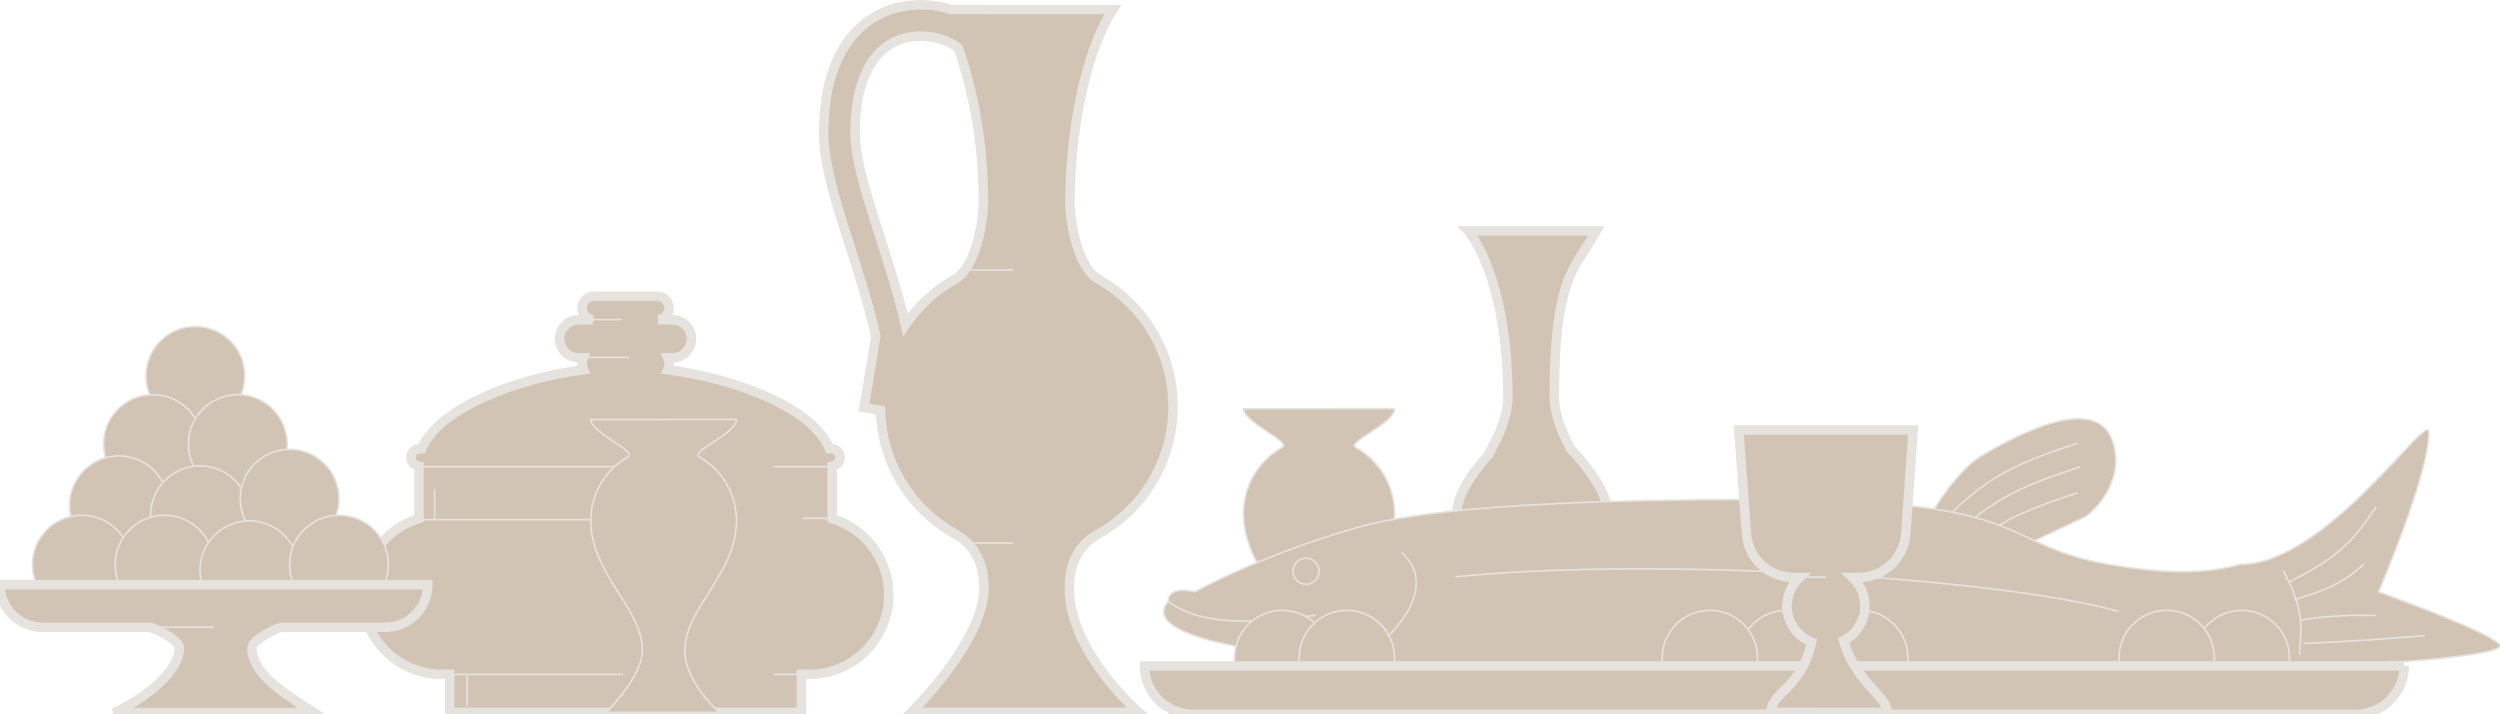 <svg width="2282" height="652" viewBox="0 0 2282 652" fill="none" xmlns="http://www.w3.org/2000/svg">
        <path d="M2259 268.031L2255.4 274.06L2259.05 268.054H2259V268.031Z" fill="#D1C4B4"/>
        <path fill-rule="evenodd" clip-rule="evenodd" d="M1447.12 227.003C1450.33 222.028 1453.68 216.847 1457.09 210.795L1340.13 210.772C1340.13 210.772 1376.4 250.922 1376.4 363.57C1376.4 375.618 1370.27 394.048 1362.35 407.954C1361.04 410.251 1360.05 412.377 1359.35 414.343C1349.42 425.222 1329.67 449.29 1329.67 468.609C1329.67 495.549 1343.36 517.194 1356.23 537.557C1367.67 555.646 1378.46 572.72 1378.46 591.607C1378.46 616.859 1344.23 650.267 1344.23 650.267L1451.43 650.256C1451.43 650.256 1418.68 622.336 1418.68 591.652C1418.68 572.754 1429.49 555.674 1440.93 537.585C1453.82 517.217 1467.52 495.572 1467.52 468.609C1467.52 445.916 1440.27 416.685 1433.67 409.932C1433.5 409.271 1433.23 408.61 1432.86 407.954C1424.92 394.037 1418.78 375.566 1418.78 363.49C1418.78 270.892 1431.3 251.486 1447.12 227.003Z" fill="#D1C4B4"/>
        <path d="M1457.09 210.795L1460.86 212.915L1464.48 206.475H1457.09V210.795ZM1340.13 210.772V206.452H1330.39L1336.92 213.667L1340.13 210.772ZM1359.35 414.343L1362.55 417.255L1363.14 416.611L1363.43 415.785L1359.35 414.343ZM1344.23 650.268L1341.21 647.179L1333.61 654.593L1344.23 654.587V650.268ZM1451.43 650.256L1451.44 654.576H1463.16L1454.24 646.968L1451.43 650.256ZM1433.67 409.932L1429.48 411.003L1429.76 412.126L1430.57 412.952L1433.67 409.932ZM1453.31 208.681C1449.98 214.596 1446.7 219.68 1443.48 224.661L1450.75 229.345C1453.96 224.381 1457.38 219.093 1460.86 212.915L1453.31 208.681ZM1340.13 215.092L1457.09 215.115V206.475L1340.13 206.452V215.092ZM1380.72 363.57C1380.72 306.779 1371.58 268.059 1362.31 243.411C1357.68 231.089 1353.02 222.301 1349.48 216.545C1347.7 213.667 1346.21 211.547 1345.14 210.122C1344.61 209.41 1344.18 208.874 1343.87 208.504C1343.72 208.316 1343.59 208.173 1343.5 208.071C1343.46 208.014 1343.42 207.974 1343.4 207.945C1343.38 207.928 1343.37 207.911 1343.36 207.905C1343.36 207.9 1343.35 207.894 1343.34 207.888L1343.34 207.883C1343.34 207.883 1343.33 207.877 1340.13 210.772C1336.92 213.667 1336.92 213.667 1336.91 213.661C1336.91 213.656 1336.9 213.656 1336.9 213.656C1336.9 213.656 1336.9 213.656 1336.91 213.661C1336.92 213.667 1336.93 213.684 1336.96 213.713C1337.01 213.77 1337.09 213.867 1337.19 214.003C1337.42 214.271 1337.77 214.71 1338.23 215.314C1339.14 216.528 1340.48 218.426 1342.11 221.07C1345.36 226.359 1349.77 234.651 1354.21 246.448C1363.08 270.037 1372.08 307.719 1372.08 363.57H1380.72ZM1366.11 410.091C1374.23 395.832 1380.72 376.649 1380.72 363.57H1372.08C1372.08 374.592 1366.31 392.27 1358.59 405.817L1366.11 410.091ZM1363.43 415.785C1364.03 414.104 1364.9 412.206 1366.11 410.091L1358.59 405.817C1357.18 408.291 1356.08 410.65 1355.28 412.895L1363.43 415.785ZM1356.16 411.431C1351.11 416.965 1343.5 425.912 1337.13 436.005C1330.85 445.956 1325.35 457.679 1325.35 468.61H1333.99C1333.99 460.221 1338.37 450.247 1344.45 440.616C1350.44 431.127 1357.67 422.601 1362.55 417.255L1356.16 411.431ZM1325.35 468.61C1325.35 496.991 1339.8 519.662 1352.57 539.865L1359.88 535.249C1346.91 514.727 1333.99 494.113 1333.99 468.61H1325.35ZM1352.57 539.865C1364.19 558.233 1374.13 574.208 1374.13 591.607H1382.78C1382.78 571.233 1371.14 553.053 1359.88 535.249L1352.57 539.865ZM1374.13 591.607C1374.13 597.01 1372.29 603.159 1369.21 609.559C1366.16 615.908 1362.06 622.211 1357.88 627.83C1353.71 633.444 1349.52 638.294 1346.38 641.747C1344.81 643.474 1343.5 644.842 1342.6 645.777C1342.15 646.238 1341.79 646.597 1341.55 646.837C1341.43 646.956 1341.35 647.042 1341.29 647.099C1341.26 647.127 1341.23 647.15 1341.22 647.162C1341.22 647.173 1341.21 647.173 1341.21 647.179C1341.21 647.179 1341.21 647.179 1344.23 650.268C1347.25 653.356 1347.25 653.356 1347.25 653.356C1347.25 653.356 1347.25 653.356 1347.26 653.356C1347.26 653.356 1347.26 653.351 1347.26 653.351C1347.27 653.345 1347.28 653.334 1347.29 653.328C1347.3 653.305 1347.33 653.277 1347.37 653.242C1347.44 653.174 1347.54 653.071 1347.68 652.94C1347.94 652.678 1348.32 652.291 1348.8 651.795C1349.77 650.803 1351.14 649.361 1352.78 647.56C1356.06 643.959 1360.43 638.881 1364.82 632.982C1369.19 627.095 1373.64 620.313 1377.01 613.292C1380.36 606.322 1382.78 598.828 1382.78 591.607H1374.13ZM1344.23 654.587L1451.44 654.576L1451.43 645.936L1344.23 645.948V654.587ZM1451.43 650.256C1454.24 646.968 1454.24 646.968 1454.24 646.968L1454.24 646.973C1454.24 646.973 1454.24 646.968 1454.23 646.962C1454.22 646.951 1454.2 646.934 1454.18 646.911C1454.12 646.865 1454.04 646.797 1453.93 646.7C1453.71 646.506 1453.38 646.21 1452.96 645.816C1452.11 645.036 1450.87 643.867 1449.39 642.374C1446.42 639.377 1442.46 635.074 1438.5 629.853C1430.5 619.282 1423 605.57 1423 591.653H1414.36C1414.36 608.419 1423.24 624.012 1431.61 635.068C1435.85 640.665 1440.07 645.258 1443.25 648.455C1444.83 650.057 1446.16 651.31 1447.1 652.177C1447.57 652.61 1447.94 652.94 1448.2 653.168C1448.33 653.288 1448.43 653.374 1448.51 653.436C1448.54 653.47 1448.57 653.493 1448.59 653.51C1448.6 653.516 1448.61 653.527 1448.61 653.533C1448.62 653.533 1448.62 653.539 1448.62 653.539C1448.62 653.539 1448.63 653.544 1451.43 650.256ZM1423 591.653C1423 574.242 1432.96 558.267 1444.59 539.894L1437.28 535.277C1426.02 553.081 1414.36 571.267 1414.36 591.653H1423ZM1444.59 539.894C1457.38 519.685 1471.84 497.008 1471.84 468.61H1463.2C1463.2 494.13 1450.27 514.755 1437.28 535.277L1444.59 539.894ZM1471.84 468.61C1471.84 455.832 1464.31 441.892 1456.62 430.83C1448.79 419.558 1440.14 410.371 1436.76 406.917L1430.57 412.952C1433.8 416.246 1442.08 425.052 1449.52 435.754C1457.1 446.668 1463.2 458.693 1463.2 468.61H1471.84ZM1429.1 410.091C1429.3 410.439 1429.41 410.741 1429.48 411.003L1437.86 408.86C1437.59 407.8 1437.16 406.786 1436.61 405.817L1429.1 410.091ZM1414.45 363.49C1414.45 376.592 1420.96 395.815 1429.1 410.091L1436.61 405.817C1428.88 392.253 1423.1 374.535 1423.1 363.49H1414.45ZM1443.48 224.661C1435.53 236.976 1428.13 248.426 1422.83 268.606C1417.58 288.621 1414.45 317.054 1414.45 363.49H1423.1C1423.1 317.328 1426.23 289.756 1431.2 270.8C1436.13 252.005 1442.9 241.513 1450.75 229.345L1443.48 224.661Z" fill="#E6E3DE"/>
        <path fill-rule="evenodd" clip-rule="evenodd" d="M868.13 8.666C866.715 8.216 865.289 7.794 863.851 7.412C849.03 3.468 831.584 2.864 814.697 8.187C797.565 13.59 781.499 24.965 769.918 44C758.457 62.83 751.868 88.356 751.868 121.582C751.868 146.743 760.79 177.307 770.694 208.589C772.314 213.718 773.98 218.905 775.658 224.131C784.215 250.819 793.149 278.682 799.396 307.069L788.722 372.067L803.692 374.523C804.907 423.256 832.285 465.504 872.323 487.77C890.026 497.612 898.167 515.029 898.167 536.599C898.167 585.52 831.852 650.245 831.852 650.245L1039.54 650.222C1039.54 650.222 976.086 596.138 976.086 536.691C976.086 515.097 984.232 497.652 1001.96 487.81C1042.96 465.036 1070.7 421.324 1070.7 371.138C1070.7 321.117 1043.14 277.525 1002.35 254.695C984.717 244.824 976.65 205.575 976.65 184.043C976.65 125.56 989.122 49.836 1015.78 8.694L868.13 8.666ZM874.885 44.057C870.948 40.723 864.661 37.275 856.469 35.098C846.114 32.34 834.288 32.055 823.329 35.508C812.626 38.882 802.288 45.955 794.421 58.88C786.434 72.011 780.541 91.963 780.541 121.582C780.541 141.545 787.866 167.818 798.038 199.955C799.596 204.879 801.216 209.923 802.865 215.063C811.006 240.436 819.923 268.23 826.432 296.594C838.093 279.338 853.691 264.959 871.935 254.729C889.541 244.864 897.602 205.643 897.602 184.135C897.602 127.947 887.772 81.956 874.885 44.057Z" fill="#D1C4B4"/>
        <path d="M868.13 8.666L866.812 12.781L867.457 12.986H868.13V8.666ZM799.396 307.069L803.663 307.77L803.8 306.955L803.623 306.146L799.396 307.069ZM788.722 372.067L784.455 371.372L783.753 375.635L788.02 376.33L788.722 372.067ZM803.692 374.524L808.016 374.415L807.925 370.836L804.394 370.261L803.692 374.524ZM831.852 650.245L828.828 647.156L821.235 654.57L831.852 654.565V650.245ZM1039.54 650.222V654.542H1051.27L1042.34 646.934L1039.54 650.222ZM1015.78 8.694L1019.41 11.042L1023.73 4.375H1015.78L1015.78 8.694ZM874.885 44.057L878.975 42.667L878.593 41.532L877.68 40.757L874.885 44.057ZM802.865 215.064L798.746 216.38L798.751 216.397L802.865 215.064ZM802.865 215.064L806.984 213.741L806.978 213.724L802.865 215.064ZM826.432 296.595L822.216 297.558L824.441 307.258L830.015 299.011L826.432 296.595ZM862.739 11.589C864.102 11.954 865.466 12.353 866.812 12.781L869.453 4.557C867.964 4.078 866.47 3.639 864.964 3.24L862.739 11.589ZM815.998 12.308C831.989 7.27 848.585 7.822 862.739 11.589L864.964 3.24C849.469 -0.886 831.173 -1.535 813.396 4.072L815.998 12.308ZM773.609 46.246C784.632 28.134 799.835 17.408 815.998 12.308L813.396 4.072C795.294 9.777 778.362 21.802 766.222 41.755L773.609 46.246ZM756.192 121.582C756.192 88.897 762.679 64.215 773.609 46.246L766.222 41.755C754.241 61.451 747.538 87.809 747.538 121.582H756.192ZM774.813 207.284C764.875 175.882 756.192 145.962 756.192 121.582H747.538C747.538 147.53 756.711 178.738 766.569 209.889L774.813 207.284ZM779.771 222.814C778.099 217.583 776.439 212.408 774.813 207.284L766.569 209.889C768.195 215.035 769.861 220.221 771.539 225.447L779.771 222.814ZM803.623 306.146C797.319 277.525 788.323 249.469 779.771 222.814L771.539 225.447C780.107 252.17 788.973 279.839 795.174 307.998L803.623 306.146ZM792.989 372.768L803.663 307.77L795.129 306.374L784.455 371.372L792.989 372.768ZM804.394 370.261L789.424 367.804L788.02 376.33L802.99 378.787L804.394 370.261ZM799.368 374.632C800.623 424.949 828.897 468.564 870.224 491.543L874.428 483.997C835.674 462.443 809.186 421.564 808.016 374.415L799.368 374.632ZM870.224 491.543C886.226 500.445 893.842 516.191 893.842 536.6H902.491C902.491 513.866 893.82 494.78 874.428 483.997L870.224 491.543ZM893.842 536.6C893.842 547.918 889.986 560.467 883.904 573.125C877.851 585.743 869.727 598.178 861.541 609.194C853.354 620.199 845.162 629.705 839.012 636.465C835.942 639.838 833.381 642.523 831.601 644.358C830.705 645.275 830.009 645.982 829.536 646.455C829.302 646.694 829.119 646.871 828.999 646.985C828.942 647.048 828.897 647.088 828.868 647.116C828.857 647.133 828.845 647.145 828.84 647.15C828.834 647.15 828.834 647.156 828.828 647.156C828.828 647.156 828.828 647.156 831.852 650.245C834.875 653.339 834.875 653.334 834.875 653.334C834.875 653.328 834.887 653.328 834.893 653.322C834.898 653.311 834.915 653.3 834.932 653.282C834.967 653.248 835.018 653.197 835.081 653.129C835.218 653.003 835.406 652.81 835.657 652.559C836.159 652.063 836.884 651.328 837.802 650.382C839.645 648.484 842.269 645.731 845.413 642.278C851.7 635.37 860.086 625.636 868.484 614.346C876.87 603.062 885.33 590.142 891.703 576.864C898.058 563.63 902.491 549.742 902.491 536.6H893.842ZM831.852 654.565L1039.54 654.542V645.902L831.852 645.925V654.565ZM1039.54 650.222C1042.34 646.934 1042.34 646.934 1042.34 646.934C1042.34 646.934 1042.34 646.939 1042.34 646.934C1042.34 646.934 1042.33 646.917 1042.31 646.905C1042.29 646.882 1042.25 646.848 1042.2 646.803C1042.08 646.706 1041.92 646.558 1041.69 646.364C1041.25 645.971 1040.59 645.378 1039.74 644.603C1038.05 643.047 1035.62 640.75 1032.7 637.804C1026.85 631.9 1019.05 623.431 1011.26 613.144C995.58 592.428 980.41 564.987 980.41 536.691H971.761C971.761 567.842 988.317 597.164 1004.37 618.353C1012.44 629.021 1020.5 637.781 1026.55 643.879C1029.58 646.934 1032.1 649.327 1033.88 650.957C1034.77 651.778 1035.47 652.405 1035.96 652.832C1036.2 653.049 1036.39 653.214 1036.52 653.328C1036.59 653.385 1036.64 653.425 1036.67 653.453C1036.69 653.471 1036.7 653.482 1036.71 653.493C1036.72 653.493 1036.72 653.499 1036.72 653.505C1036.73 653.505 1036.73 653.505 1036.73 653.505C1036.73 653.505 1036.73 653.505 1039.54 650.222ZM980.41 536.691C980.41 516.254 988.032 500.485 1004.06 491.583L999.858 484.031C980.438 494.82 971.761 513.934 971.761 536.691H980.41ZM1004.06 491.583C1046.38 468.085 1075.03 422.96 1075.03 371.138H1066.38C1066.38 419.695 1039.54 461.993 999.858 484.031L1004.06 491.583ZM1075.03 371.138C1075.03 319.493 1046.57 274.488 1004.47 250.922L1000.24 258.462C1039.71 280.557 1066.38 322.742 1066.38 371.138H1075.03ZM1004.47 250.922C1000.97 248.967 997.633 245.354 994.61 240.299C991.603 235.284 989.07 229.129 987.022 222.472C982.932 209.148 980.975 194.382 980.975 184.044H972.326C972.326 195.242 974.408 210.863 978.756 225.008C980.935 232.092 983.719 238.943 987.188 244.739C990.633 250.489 994.923 255.487 1000.24 258.462L1004.47 250.922ZM980.975 184.044C980.975 155.081 984.067 121.821 990.456 90.733C996.857 59.576 1006.5 30.961 1019.41 11.042L1012.15 6.346C998.398 27.57 988.477 57.387 981.979 89C975.469 120.681 972.326 154.528 972.326 184.044H980.975ZM1015.78 4.375L868.13 4.346V12.986L1015.78 13.014L1015.78 4.375ZM877.68 40.757C873.184 36.956 866.299 33.24 857.581 30.921L855.356 39.27C863.024 41.31 868.706 44.49 872.083 47.351L877.68 40.757ZM857.581 30.921C846.554 27.986 833.877 27.655 822.028 31.388L824.635 39.629C834.693 36.455 845.675 36.694 855.356 39.27L857.581 30.921ZM822.028 31.388C810.355 35.07 799.151 42.786 790.73 56.635L798.118 61.126C805.426 49.118 814.897 42.701 824.635 39.629L822.028 31.388ZM790.73 56.635C782.218 70.626 776.217 91.422 776.217 121.582H784.865C784.865 92.511 790.656 73.396 798.118 61.126L790.73 56.635ZM776.217 121.582C776.217 142.332 783.781 169.254 793.914 201.255L802.157 198.65C791.945 166.382 784.865 140.759 784.865 121.582H776.217ZM793.914 201.255C795.477 206.19 797.097 211.24 798.746 216.38L806.984 213.741C805.329 208.601 803.715 203.569 802.157 198.65L793.914 201.255ZM798.746 216.38C806.892 241.781 815.752 269.399 822.216 297.558L830.648 295.626C824.087 267.056 815.113 239.091 806.984 213.741L798.746 216.38ZM869.819 250.962C850.981 261.522 834.887 276.363 822.849 294.172L830.015 299.011C841.305 282.313 856.395 268.396 874.052 258.496L869.819 250.962ZM893.278 184.135C893.278 194.456 891.326 209.211 887.236 222.529C885.194 229.18 882.66 235.33 879.66 240.345C876.636 245.394 873.31 249.002 869.819 250.962L874.052 258.496C879.357 255.521 883.642 250.529 887.082 244.779C890.551 238.988 893.329 232.144 895.508 225.065C899.85 210.926 901.926 195.322 901.926 184.135H893.278ZM870.788 45.448C883.545 82.948 893.278 128.472 893.278 184.135H901.926C901.926 127.423 892.005 80.959 878.975 42.667L870.788 45.448Z" fill="#E6E3DE"/>
        <path d="M881.93 246.465H924.701" stroke="#E6E3DE" stroke-width="1.516"/>
        <path d="M881.93 495.663H924.701" stroke="#E6E3DE" stroke-width="1.516"/>
        <path d="M1237.63 408.507C1228.52 403.412 1272.91 386.759 1272.91 373.07L1135.06 373.116C1135.06 385.392 1179.39 403.435 1170.3 408.53C1149.27 420.316 1135.06 442.81 1135.06 468.615C1135.06 519.491 1183.84 551.468 1183.84 591.613C1183.84 616.865 1149.61 650.279 1149.61 650.279L1256.82 650.262C1256.82 650.262 1224.06 622.348 1224.06 591.658C1224.06 551.491 1272.91 519.531 1272.91 468.615C1272.91 442.793 1258.68 420.293 1237.63 408.507Z" fill="#D1C4B4" stroke="#E6E3DE" stroke-width="1.516"/>
        <path fill-rule="evenodd" clip-rule="evenodd" d="M542.087 270.396C536.14 270.396 531.319 275.212 531.319 281.156C531.319 286.923 535.866 291.631 541.575 291.899H528.237C518.639 291.899 510.858 299.672 510.858 309.258C510.858 318.844 518.639 326.617 528.237 326.617H532.377C531.696 328.242 531.319 330.02 531.319 331.889C531.319 333.884 531.749 335.781 532.521 337.486C467.274 345.949 399.161 374.262 385.043 409.602H383.22C378.797 409.602 375.211 413.181 375.211 417.603C375.211 421.741 378.357 425.143 382.39 425.559V473.386C352.507 482.407 330.748 510.122 330.748 542.92C330.748 583.024 363.296 615.543 403.446 615.543H410.468V650.251H731.546V615.543H738.575C778.727 615.543 811.274 583.024 811.274 542.92C811.274 510.122 789.515 482.402 759.626 473.386V425.559C763.666 425.154 766.82 421.746 766.82 417.603C766.82 413.181 763.238 409.602 758.811 409.602H757.059C743.053 373.555 674.217 345.869 609.494 337.503C610.27 335.793 610.703 333.889 610.703 331.889C610.703 330.02 610.327 328.242 609.642 326.617H613.79C623.385 326.617 631.167 318.844 631.167 309.258C631.167 299.672 623.385 291.899 613.79 291.899H600.446C606.156 291.631 610.703 286.923 610.703 281.156C610.703 275.212 605.882 270.396 599.932 270.396H542.087Z" fill="#D1C4B4"/>
        <path d="M541.575 291.899V296.219L541.777 287.584L541.575 291.899ZM532.377 326.617L536.364 328.293L538.882 322.297H532.377V326.617ZM532.521 337.486L533.077 341.771L538.862 341.019L536.462 335.707L532.521 337.486ZM385.043 409.602V413.922H387.974L389.06 411.203L385.043 409.602ZM382.39 425.559H386.715V421.661L382.833 421.262L382.39 425.559ZM382.39 473.386L383.641 477.523L386.715 476.594V473.386H382.39ZM410.468 615.543H414.792V611.218H410.468V615.543ZM410.468 650.251H406.143V654.571H410.468V650.251ZM731.546 650.251V654.571H735.871V650.251H731.546ZM731.546 615.543V611.218H727.222V615.543H731.546ZM759.626 473.386H755.302V476.594L758.377 477.523L759.626 473.386ZM759.626 425.559L759.193 421.262L755.302 421.655V425.559H759.626ZM757.059 409.602L753.026 411.163L754.098 413.922H757.059V409.602ZM609.494 337.503L605.551 335.719L603.138 341.042L608.935 341.788L609.494 337.503ZM609.642 326.617V322.297H603.138L605.654 328.293L609.642 326.617ZM600.446 291.899L600.24 287.584L600.446 296.219V291.899ZM535.644 281.156C535.644 277.6 538.529 274.716 542.087 274.716V266.076C533.752 266.076 526.995 272.824 526.995 281.156H535.644ZM541.777 287.584C538.364 287.425 535.644 284.604 535.644 281.156H526.995C526.995 289.243 533.367 295.837 541.372 296.213L541.777 287.584ZM528.237 296.219H541.575V287.579H528.237V296.219ZM515.183 309.258C515.183 302.054 521.027 296.219 528.237 296.219V287.579C516.25 287.579 506.533 297.284 506.533 309.258H515.183ZM528.237 322.297C521.027 322.297 515.183 316.462 515.183 309.258H506.533C506.533 321.232 516.25 330.937 528.237 330.937V322.297ZM532.377 322.297H528.237V330.937H532.377V322.297ZM535.644 331.889C535.644 330.607 535.902 329.393 536.364 328.293L528.389 324.948C527.489 327.09 526.995 329.438 526.995 331.889H535.644ZM536.462 335.707C535.938 334.551 535.644 333.257 535.644 331.889H526.995C526.995 334.511 527.56 337.007 528.579 339.264L536.462 335.707ZM389.06 411.203C395.472 395.149 414.69 379.841 441.436 367.383C467.928 355.039 500.83 345.954 533.077 341.771L531.964 333.206C498.965 337.486 465.187 346.786 437.781 359.552C410.63 372.199 388.731 388.715 381.027 408L389.06 411.203ZM383.22 413.922H385.043V405.282H383.22V413.922ZM379.535 417.603C379.535 415.569 381.185 413.922 383.22 413.922V405.282C376.408 405.282 370.886 410.798 370.886 417.603H379.535ZM382.833 421.262C380.982 421.074 379.535 419.501 379.535 417.603H370.886C370.886 423.975 375.731 429.218 381.947 429.856L382.833 421.262ZM386.715 473.386V425.559H378.066V473.386H386.715ZM335.073 542.92C335.073 512.082 355.532 486.003 383.641 477.523L381.14 469.254C349.482 478.806 326.423 508.167 326.423 542.92H335.073ZM403.446 611.218C365.685 611.218 335.073 580.642 335.073 542.92H326.423C326.423 585.412 360.907 619.863 403.446 619.863V611.218ZM410.468 611.218H403.446V619.863H410.468V611.218ZM414.792 650.251V615.543H406.143V650.251H414.792ZM731.546 645.931H410.468V654.571H731.546V645.931ZM727.222 615.543V650.251H735.871V615.543H727.222ZM738.575 611.218H731.546V619.863H738.575V611.218ZM806.949 542.92C806.949 580.642 776.336 611.218 738.575 611.218V619.863C781.117 619.863 815.598 585.412 815.598 542.92H806.949ZM758.377 477.523C786.486 486.003 806.949 512.077 806.949 542.92H815.598C815.598 508.167 792.539 478.805 760.876 469.248L758.377 477.523ZM755.302 425.559V473.386H763.951V425.559H755.302ZM762.496 417.603C762.496 419.507 761.047 421.074 759.193 421.262L760.066 429.856C766.29 429.229 771.145 423.986 771.145 417.603H762.496ZM758.811 413.922C760.847 413.922 762.496 415.569 762.496 417.603H771.145C771.145 410.798 765.622 405.282 758.811 405.282V413.922ZM757.059 413.922H758.811V405.282H757.059V413.922ZM608.935 341.788C640.94 345.926 673.892 354.834 700.483 367.092C727.33 379.471 746.67 394.795 753.026 411.163L761.093 408.034C753.448 388.355 731.358 371.811 704.111 359.25C676.596 346.564 642.771 337.446 610.047 333.223L608.935 341.788ZM606.379 331.889C606.379 333.262 606.082 334.556 605.551 335.719L613.43 339.286C614.457 337.024 615.028 334.516 615.028 331.889H606.379ZM605.654 328.293C606.116 329.393 606.379 330.607 606.379 331.889H615.028C615.028 329.438 614.531 327.09 613.63 324.948L605.654 328.293ZM613.79 322.297H609.642V330.937H613.79V322.297ZM626.843 309.258C626.843 316.462 621.001 322.297 613.79 322.297V330.937C625.776 330.937 635.491 321.232 635.491 309.258H626.843ZM613.79 296.219C621.001 296.219 626.843 302.054 626.843 309.258H635.491C635.491 297.284 625.776 287.579 613.79 287.579V296.219ZM600.446 296.219H613.79V287.579H600.446V296.219ZM606.379 281.156C606.379 284.604 603.657 287.425 600.24 287.584L600.651 296.213C608.655 295.837 615.028 289.243 615.028 281.156H606.379ZM599.932 274.716C603.492 274.716 606.379 277.6 606.379 281.156H615.028C615.028 272.824 608.267 266.076 599.932 266.076V274.716ZM542.087 274.716H599.932V266.076H542.087V274.716Z" fill="#E6E3DE"/>
        <path d="M383.444 425.924H571.013" stroke="#E6E3DE" stroke-width="1.516"/>
        <path d="M529.142 326.229H574.191" stroke="#E6E3DE" stroke-width="1.516"/>
        <path d="M529.142 291.705H567.648" stroke="#E6E3DE" stroke-width="1.516"/>
        <path d="M705.942 425.924H759.09" stroke="#E6E3DE" stroke-width="1.516"/>
        <path d="M732.516 473.158H759.09" stroke="#E6E3DE" stroke-width="1.516"/>
        <path d="M705.942 615.566H732.516" stroke="#E6E3DE" stroke-width="1.516"/>
        <path d="M410.178 615.566H568.822" stroke="#E6E3DE" stroke-width="1.516"/>
        <path d="M380.614 474.36H539.257" stroke="#E6E3DE" stroke-width="1.516"/>
        <path d="M396.726 446.309V474.366" stroke="#E6E3DE" stroke-width="1.516"/>
        <path d="M426.368 616.478V644.535" stroke="#E6E3DE" stroke-width="1.516"/>
        <path d="M178.339 388.134C203.24 388.134 223.427 367.968 223.427 343.093C223.427 318.218 203.24 298.052 178.339 298.052C153.438 298.052 133.251 318.218 133.251 343.093C133.251 367.968 153.438 388.134 178.339 388.134Z" fill="#D1C4B4" stroke="#E6E3DE" stroke-width="1.516"/>
        <path d="M139.633 450.345C164.534 450.345 184.72 430.18 184.72 405.304C184.72 380.429 164.534 360.264 139.633 360.264C114.732 360.264 94.545 380.429 94.545 405.304C94.545 430.18 114.732 450.345 139.633 450.345Z" fill="#D1C4B4" stroke="#E6E3DE" stroke-width="1.516"/>
        <path d="M108.578 506.27C133.479 506.27 153.666 486.105 153.666 461.229C153.666 436.354 133.479 416.188 108.578 416.188C83.677 416.188 63.49 436.354 63.49 461.229C63.49 486.105 83.677 506.27 108.578 506.27Z" fill="#D1C4B4" stroke="#E6E3DE" stroke-width="1.516"/>
        <path d="M217.074 450.345C241.975 450.345 262.161 430.18 262.161 405.304C262.161 380.429 241.975 360.264 217.074 360.264C192.172 360.264 171.986 380.429 171.986 405.304C171.986 430.18 192.172 450.345 217.074 450.345Z" fill="#D1C4B4" stroke="#E6E3DE" stroke-width="1.516"/>
        <path d="M182.542 515.355C207.444 515.355 227.63 495.189 227.63 470.314C227.63 445.438 207.444 425.273 182.542 425.273C157.641 425.273 137.455 445.438 137.455 470.314C137.455 495.189 157.641 515.355 182.542 515.355Z" fill="#D1C4B4" stroke="#E6E3DE" stroke-width="1.516"/>
        <path d="M74.682 560.383C99.584 560.383 119.77 540.217 119.77 515.342C119.77 490.467 99.584 470.301 74.682 470.301C49.781 470.301 29.595 490.467 29.595 515.342C29.595 540.217 49.781 560.383 74.682 560.383Z" fill="#D1C4B4" stroke="#E6E3DE" stroke-width="1.516"/>
        <path d="M150.182 560.383C175.083 560.383 195.269 540.217 195.269 515.342C195.269 490.467 175.083 470.301 150.182 470.301C125.281 470.301 105.094 490.467 105.094 515.342C105.094 540.217 125.281 560.383 150.182 560.383Z" fill="#D1C4B4" stroke="#E6E3DE" stroke-width="1.516"/>
        <path d="M264.34 500.269C289.241 500.269 309.428 480.104 309.428 455.228C309.428 430.353 289.241 410.188 264.34 410.188C239.439 410.188 219.252 430.353 219.252 455.228C219.252 480.104 239.439 500.269 264.34 500.269Z" fill="#D1C4B4" stroke="#E6E3DE" stroke-width="1.516"/>
        <path d="M227.623 565.489C252.524 565.489 272.71 545.324 272.71 520.449C272.71 495.573 252.524 475.408 227.623 475.408C202.721 475.408 182.535 495.573 182.535 520.449C182.535 545.324 202.721 565.489 227.623 565.489Z" fill="#D1C4B4" stroke="#E6E3DE" stroke-width="1.516"/>
        <path d="M309.426 560.383C334.327 560.383 354.514 540.217 354.514 515.342C354.514 490.467 334.327 470.301 309.426 470.301C284.525 470.301 264.338 490.467 264.338 515.342C264.338 540.217 284.525 560.383 309.426 560.383Z" fill="#D1C4B4" stroke="#E6E3DE" stroke-width="1.516"/>
        <path fill-rule="evenodd" clip-rule="evenodd" d="M390.533 533.665H0C0 555.19 17.468 572.641 39.016 572.641H137.622C151.97 578.117 163.789 586.324 163.789 591.499C163.789 611.138 135.467 636.573 103.986 650.393L286.555 650.399C284.252 648.888 281.822 647.333 279.316 645.726C257.507 631.734 229.935 614.056 229.935 591.465C229.935 586.307 241.732 578.112 256.049 572.641H351.516C373.065 572.641 390.533 555.19 390.533 533.665Z" fill="#D1C4B4"/>
        <path d="M-9.05991e-06 533.665V529.345H-4.325V533.665H-9.05991e-06ZM390.533 533.665H394.857V529.345H390.533V533.665ZM137.622 572.641L139.165 568.606L138.419 568.321H137.622V572.641ZM103.986 650.393L102.246 646.438L103.986 654.713L103.986 650.393ZM286.555 650.399L286.555 654.719L301.016 654.724L288.93 646.791L286.555 650.399ZM256.049 572.641V568.321H255.25L254.504 568.606L256.049 572.641ZM-9.05991e-06 537.985H390.533V529.345H-9.05991e-06V537.985ZM39.016 568.321C19.857 568.321 4.325 552.808 4.325 533.665H-4.325C-4.325 557.578 15.08 576.96 39.016 576.96V568.321ZM137.622 568.321H39.016V576.96H137.622V568.321ZM168.114 591.499C168.114 588.666 166.575 586.199 165.028 584.358C163.379 582.397 161.141 580.477 158.597 578.665C153.489 575.029 146.605 571.444 139.165 568.606L136.079 576.676C142.987 579.314 149.186 582.574 153.575 585.703C155.779 587.27 157.393 588.712 158.408 589.92C159.525 591.248 159.464 591.744 159.464 591.499H168.114ZM105.726 654.348C121.88 647.259 137.267 637.177 148.685 626.246C159.894 615.52 168.114 603.171 168.114 591.499H159.464C159.464 599.466 153.523 609.65 142.701 620.011C132.088 630.167 117.573 639.707 102.246 646.438L105.726 654.348ZM286.555 646.079L103.986 646.073L103.986 654.713L286.555 654.719L286.555 646.079ZM276.979 649.362C279.489 650.969 281.899 652.513 284.181 654.012L288.93 646.791C286.604 645.264 284.154 643.691 281.652 642.09L276.979 649.362ZM225.61 591.465C225.61 604.578 233.596 615.726 243.492 624.975C253.451 634.287 266.148 642.414 276.979 649.362L281.652 642.09C270.674 635.045 258.681 627.34 249.402 618.666C240.06 609.93 234.26 600.937 234.26 591.465H225.61ZM254.504 568.606C247.08 571.444 240.21 575.017 235.111 578.653C232.572 580.465 230.338 582.38 228.692 584.335C227.148 586.17 225.61 588.638 225.61 591.465H234.26C234.26 591.715 234.197 591.22 235.312 589.897C236.325 588.695 237.935 587.253 240.135 585.686C244.514 582.568 250.701 579.309 257.593 576.676L254.504 568.606ZM351.516 568.321H256.049V576.96H351.516V568.321ZM386.208 533.665C386.208 552.808 370.676 568.321 351.516 568.321V576.96C375.453 576.96 394.857 557.578 394.857 533.665H386.208Z" fill="#E6E3DE"/>
        <path d="M119.774 572.526H195.267" stroke="#E6E3DE" stroke-width="1.516"/>
        <path d="M1807.46 416.942C1784.22 431.287 1760.13 471.995 1750.99 490.557L1823.07 509.563L1904.37 471.243C1917.54 461.184 1940.57 432.882 1927.3 400.164C1910.71 359.256 1836.53 399.007 1807.46 416.942Z" fill="#D1C4B4" stroke="#E6E3DE" stroke-width="1.516"/>
        <path d="M1780.12 469.521C1816.19 433.389 1844.02 421.871 1896.4 404.506" stroke="#E6E3DE" stroke-width="1.516"/>
        <path d="M1782.42 491.132C1818.49 455 1846.31 443.482 1898.7 426.117" stroke="#E6E3DE" stroke-width="1.516"/>
        <path d="M1780.12 514.801C1816.19 478.669 1844.02 467.157 1896.4 449.792" stroke="#E6E3DE" stroke-width="1.516"/>
        <path d="M1090.81 540.224C1090.81 540.224 1066.35 533.847 1066.34 548.938C1035.72 586.609 1189.89 597.346 1222.56 606.18C1222.56 606.18 1656.21 611.987 1912.36 611.987C2152.15 611.987 2281.99 599.135 2281.99 589.624C2281.99 580.112 2171.18 540.224 2171.18 540.224C2171.18 540.224 2217.05 433.612 2217.05 394.63C2217.05 373.578 2123.98 515.165 2044.95 515.165C2008.33 525.418 1967.76 522.603 1925.03 515.165C1821.82 497.196 1861.26 455.906 1610.91 455.906C1398.43 455.912 1290.25 466.433 1236.47 482.145C1146.57 508.412 1090.81 540.224 1090.81 540.224Z" fill="#D1C4B4"/>
        <path d="M1066.34 548.938C1066.35 533.847 1090.81 540.224 1090.81 540.224C1090.81 540.224 1146.57 508.412 1236.47 482.145C1290.25 466.433 1398.43 455.912 1610.91 455.906C1861.26 455.906 1821.82 497.196 1925.03 515.165C1967.76 522.603 2008.33 525.418 2044.95 515.165C2123.98 515.165 2217.05 373.578 2217.05 394.63C2217.05 433.612 2171.18 540.224 2171.18 540.224C2171.18 540.224 2281.99 580.112 2281.99 589.624C2281.99 599.135 2152.15 611.987 1912.36 611.987C1656.21 611.987 1222.56 606.18 1222.56 606.18C1189.89 597.346 1035.72 586.609 1066.34 548.938ZM1066.34 548.938C1097.31 571.837 1142.12 568.64 1201.14 561.687" stroke="#E6E3DE" stroke-width="1.516"/>
        <path d="M1170.38 644.037C1194.41 644.037 1213.89 624.577 1213.89 600.572C1213.89 576.566 1194.41 557.106 1170.38 557.106C1146.35 557.106 1126.87 576.566 1126.87 600.572C1126.87 624.577 1146.35 644.037 1170.38 644.037Z" fill="#D1C4B4" stroke="#E6E3DE" stroke-width="1.516"/>
        <path d="M1229.39 644.037C1253.42 644.037 1272.9 624.577 1272.9 600.572C1272.9 576.566 1253.42 557.106 1229.39 557.106C1205.36 557.106 1185.88 576.566 1185.88 600.572C1185.88 624.577 1205.36 644.037 1229.39 644.037Z" fill="#D1C4B4" stroke="#E6E3DE" stroke-width="1.516"/>
        <path d="M2168.8 462.671C2144.31 500.707 2125.42 512.829 2089.85 531.111" stroke="#E6E3DE" stroke-width="1.516"/>
        <path d="M2157.77 514.801C2138.05 532.947 2122.83 538.731 2094.19 547.451" stroke="#E6E3DE" stroke-width="1.516"/>
        <path d="M2168.8 561.898C2168.8 561.898 2133.17 559.966 2099.86 566.229" stroke="#E6E3DE" stroke-width="1.516"/>
        <path d="M2098.89 597.534C2102.2 563.448 2099.84 551.161 2084.17 520.699" stroke="#E6E3DE" stroke-width="1.516"/>
        <path d="M1934.26 558.125C1819.18 526.524 1509.43 508.281 1328.36 526.507" stroke="#E6E3DE" stroke-width="1.516"/>
        <path d="M2213.27 580.186C2187.44 582.3 2139.77 586.221 2102.26 587.241" stroke="#E6E3DE" stroke-width="1.516"/>
        <path d="M1192.14 533.33C1198.72 533.33 1204.05 528.002 1204.05 521.429C1204.05 514.856 1198.72 509.528 1192.14 509.528C1185.56 509.528 1180.23 514.856 1180.23 521.429C1180.23 528.002 1185.56 533.33 1192.14 533.33Z" fill="#D1C4B4" stroke="#E6E3DE" stroke-width="1.516"/>
        <path d="M1279.5 504.36C1301.52 524.25 1295.17 552.688 1266.92 580.802" stroke="#E6E3DE" stroke-width="1.516"/>
        <path d="M1630.66 644.037C1654.69 644.037 1674.17 624.577 1674.17 600.572C1674.17 576.566 1654.69 557.106 1630.66 557.106C1606.63 557.106 1587.15 576.566 1587.15 600.572C1587.15 624.577 1606.63 644.037 1630.66 644.037Z" fill="#D1C4B4" stroke="#E6E3DE" stroke-width="1.516"/>
        <path d="M1560.77 644.037C1584.8 644.037 1604.28 624.577 1604.28 600.572C1604.28 576.566 1584.8 557.106 1560.77 557.106C1536.74 557.106 1517.26 576.566 1517.26 600.572C1517.26 624.577 1536.74 644.037 1560.77 644.037Z" fill="#D1C4B4" stroke="#E6E3DE" stroke-width="1.516"/>
        <path d="M1698.04 644.037C1722.07 644.037 1741.55 624.577 1741.55 600.572C1741.55 576.566 1722.07 557.106 1698.04 557.106C1674.01 557.106 1654.53 576.566 1654.53 600.572C1654.53 624.577 1674.01 644.037 1698.04 644.037Z" fill="#D1C4B4" stroke="#E6E3DE" stroke-width="1.516"/>
        <path d="M2046.34 644.037C2070.37 644.037 2089.85 624.577 2089.85 600.572C2089.85 576.566 2070.37 557.106 2046.34 557.106C2022.31 557.106 2002.83 576.566 2002.83 600.572C2002.83 624.577 2022.31 644.037 2046.34 644.037Z" fill="#D1C4B4" stroke="#E6E3DE" stroke-width="1.516"/>
        <path d="M1977.78 644.037C2001.81 644.037 2021.29 624.577 2021.29 600.572C2021.29 576.566 2001.81 557.106 1977.78 557.106C1953.75 557.106 1934.26 576.566 1934.26 600.572C1934.26 624.577 1953.75 644.037 1977.78 644.037Z" fill="#D1C4B4" stroke="#E6E3DE" stroke-width="1.516"/>
        <path d="M1044.7 607.844H2194.58C2194.58 632.224 2174.8 651.989 2150.39 651.989H1088.89C1064.48 651.989 1044.7 632.224 1044.7 607.844Z" fill="#D1C4B4"/>
        <path d="M1044.7 607.844V603.524H1040.38V607.844H1044.7ZM1044.7 612.164H2194.58V603.524H1044.7V612.164ZM2150.39 647.669H1088.89V656.309H2150.39V647.669ZM1088.89 647.669C1066.87 647.669 1049.02 629.837 1049.02 607.844H1040.38C1040.38 634.607 1062.09 656.309 1088.89 656.309V647.669ZM2190.26 607.844C2190.26 629.837 2172.41 647.669 2150.39 647.669V656.309C2177.19 656.309 2198.91 634.607 2198.91 607.844H2190.26Z" fill="#E6E3DE"/>
        <path d="M1452.29 652H1698.05" stroke="#E6E3DE" stroke-width="1.516"/>
        <path fill-rule="evenodd" clip-rule="evenodd" d="M1587.16 392.481H1746.37L1739.61 487.194C1738 509.689 1719.27 527.111 1696.7 527.111H1690.97H1694.5C1693.87 527.538 1693.22 528.074 1692.58 528.701C1698.62 535.072 1702.33 543.672 1702.33 553.144C1702.33 567.004 1694.38 579.012 1682.79 584.865C1688.99 606.51 1701.07 619.897 1710.32 630.156C1717.32 637.906 1722.7 643.868 1722.7 650.256L1616.35 650.245C1616.35 642.523 1621.59 637.279 1628.24 630.617C1637.24 621.601 1648.84 609.992 1653.54 586.136C1640.44 580.893 1631.19 568.098 1631.19 553.144C1631.19 543.404 1635.12 534.577 1641.47 528.159C1641.03 527.766 1640.59 527.424 1640.15 527.133L1642.53 527.128C1642.53 527.128 1642.54 527.116 1642.56 527.111H1637.12C1614.6 527.111 1595.89 509.763 1594.22 487.325L1587.16 392.481Z" fill="#D1C4B4"/>
        <path d="M1746.37 392.481L1750.68 392.789L1751.01 388.162H1746.37V392.481ZM1587.16 392.481V388.162H1582.5L1582.85 392.801L1587.16 392.481ZM1690.97 527.111V522.791H1679.96L1688.02 530.279L1690.97 527.111ZM1690.97 527.111L1688.02 530.279L1689.27 531.436H1690.97V527.111ZM1694.5 527.111L1696.91 530.695L1708.66 522.785L1694.49 522.791L1694.5 527.111ZM1692.58 528.701L1689.56 525.606L1686.5 528.575L1689.43 531.676L1692.58 528.701ZM1682.79 584.865L1680.84 581.013L1677.65 582.625L1678.63 586.056L1682.79 584.865ZM1722.7 650.256V654.576L1727.03 654.582V650.256H1722.7ZM1616.35 650.245H1612.03V654.565H1616.35V650.245ZM1653.54 586.136L1657.78 586.974L1658.47 583.458L1655.15 582.124L1653.54 586.136ZM1641.47 528.159L1644.55 531.197L1647.75 527.966L1644.35 524.934L1641.47 528.159ZM1640.15 527.133V522.814H1625.99L1637.74 530.713L1640.15 527.133ZM1642.53 527.128V531.448H1644.24L1645.48 530.291L1642.53 527.128ZM1642.56 527.111L1645.49 530.279L1653.57 522.791H1642.56V527.111ZM1746.37 388.162H1587.16V396.801H1746.37V388.162ZM1743.92 487.502L1750.68 392.789L1742.06 392.174L1735.29 486.892L1743.92 487.502ZM1696.7 531.431C1721.54 531.431 1742.15 512.253 1743.92 487.502L1735.29 486.892C1733.85 507.118 1717 522.791 1696.7 522.791V531.431ZM1690.97 531.431H1696.7V522.791H1690.97V531.431ZM1694.49 522.791H1690.97V531.436L1694.5 531.431L1694.49 522.791ZM1695.59 531.801C1696.1 531.305 1696.54 530.946 1696.91 530.695L1692.08 523.532C1691.19 524.13 1690.35 524.837 1689.56 525.606L1695.59 531.801ZM1689.43 531.676C1694.75 537.272 1698 544.823 1698 553.144H1706.65C1706.65 542.527 1702.49 532.867 1695.71 525.726L1689.43 531.676ZM1698 553.144C1698 565.312 1691.03 575.861 1680.84 581.013L1684.74 588.723C1697.73 582.158 1706.65 568.697 1706.65 553.144H1698ZM1713.54 627.261C1704.31 617.042 1692.85 604.288 1686.95 583.68L1678.63 586.056C1685.13 608.733 1697.83 622.758 1707.11 633.045L1713.54 627.261ZM1727.03 650.256C1727.03 645.817 1725.15 641.862 1722.72 638.288C1720.29 634.732 1716.98 631.068 1713.54 627.261L1707.11 633.045C1710.67 636.995 1713.54 640.186 1715.56 643.15C1717.57 646.09 1718.38 648.313 1718.38 650.256H1727.03ZM1616.35 654.565L1722.7 654.576V645.936L1616.35 645.925V654.565ZM1625.18 627.563C1618.87 633.877 1612.03 640.408 1612.03 650.245H1620.68C1620.68 644.637 1624.3 640.676 1631.3 633.666L1625.18 627.563ZM1649.29 585.304C1644.85 607.855 1634.03 618.706 1625.18 627.563L1631.3 633.666C1640.46 624.497 1652.82 612.124 1657.78 586.974L1649.29 585.304ZM1655.15 582.124C1643.63 577.519 1635.52 566.275 1635.52 553.144H1626.87C1626.87 569.922 1637.25 584.272 1651.93 590.148L1655.15 582.124ZM1635.52 553.144C1635.52 544.584 1638.96 536.839 1644.55 531.197L1638.4 525.122C1631.27 532.314 1626.87 542.219 1626.87 553.144H1635.52ZM1637.74 530.713C1637.99 530.884 1638.28 531.106 1638.59 531.385L1644.35 524.934C1643.79 524.432 1643.19 523.965 1642.57 523.549L1637.74 530.713ZM1642.53 522.808L1640.15 522.814L1640.16 531.453L1642.53 531.448V522.808ZM1645.48 530.291C1645.49 530.285 1645.49 530.279 1645.49 530.279L1639.61 523.948C1639.6 523.953 1639.59 523.959 1639.59 523.971L1645.48 530.291ZM1637.12 531.431H1642.56V522.791H1637.12V531.431ZM1589.91 487.65C1591.75 512.339 1612.34 531.431 1637.12 531.431V522.791C1616.86 522.791 1600.04 507.187 1598.53 487.006L1589.91 487.65ZM1582.85 392.801L1589.91 487.65L1598.53 487.006L1591.47 392.162L1582.85 392.801Z" fill="#E6E3DE"/>
        <path d="M1640.43 526.871H1666.76" stroke="#E6E3DE" stroke-width="1.516"/>
        <path d="M638.196 417.056C629.416 412.138 672.232 396.072 672.232 382.867L539.259 382.913C539.259 394.755 582.024 412.16 573.261 417.073C552.97 428.448 539.259 450.139 539.259 475.038C539.259 524.113 586.32 554.956 586.32 593.682C586.32 618.039 553.302 650.268 553.302 650.268L656.714 650.256C656.714 650.256 625.12 623.328 625.12 593.727C625.12 554.979 672.232 524.147 672.232 475.038C672.232 450.128 658.505 428.42 638.196 417.056Z" fill="#D1C4B4" stroke="#E6E3DE" stroke-width="1.516"/>
</svg>
